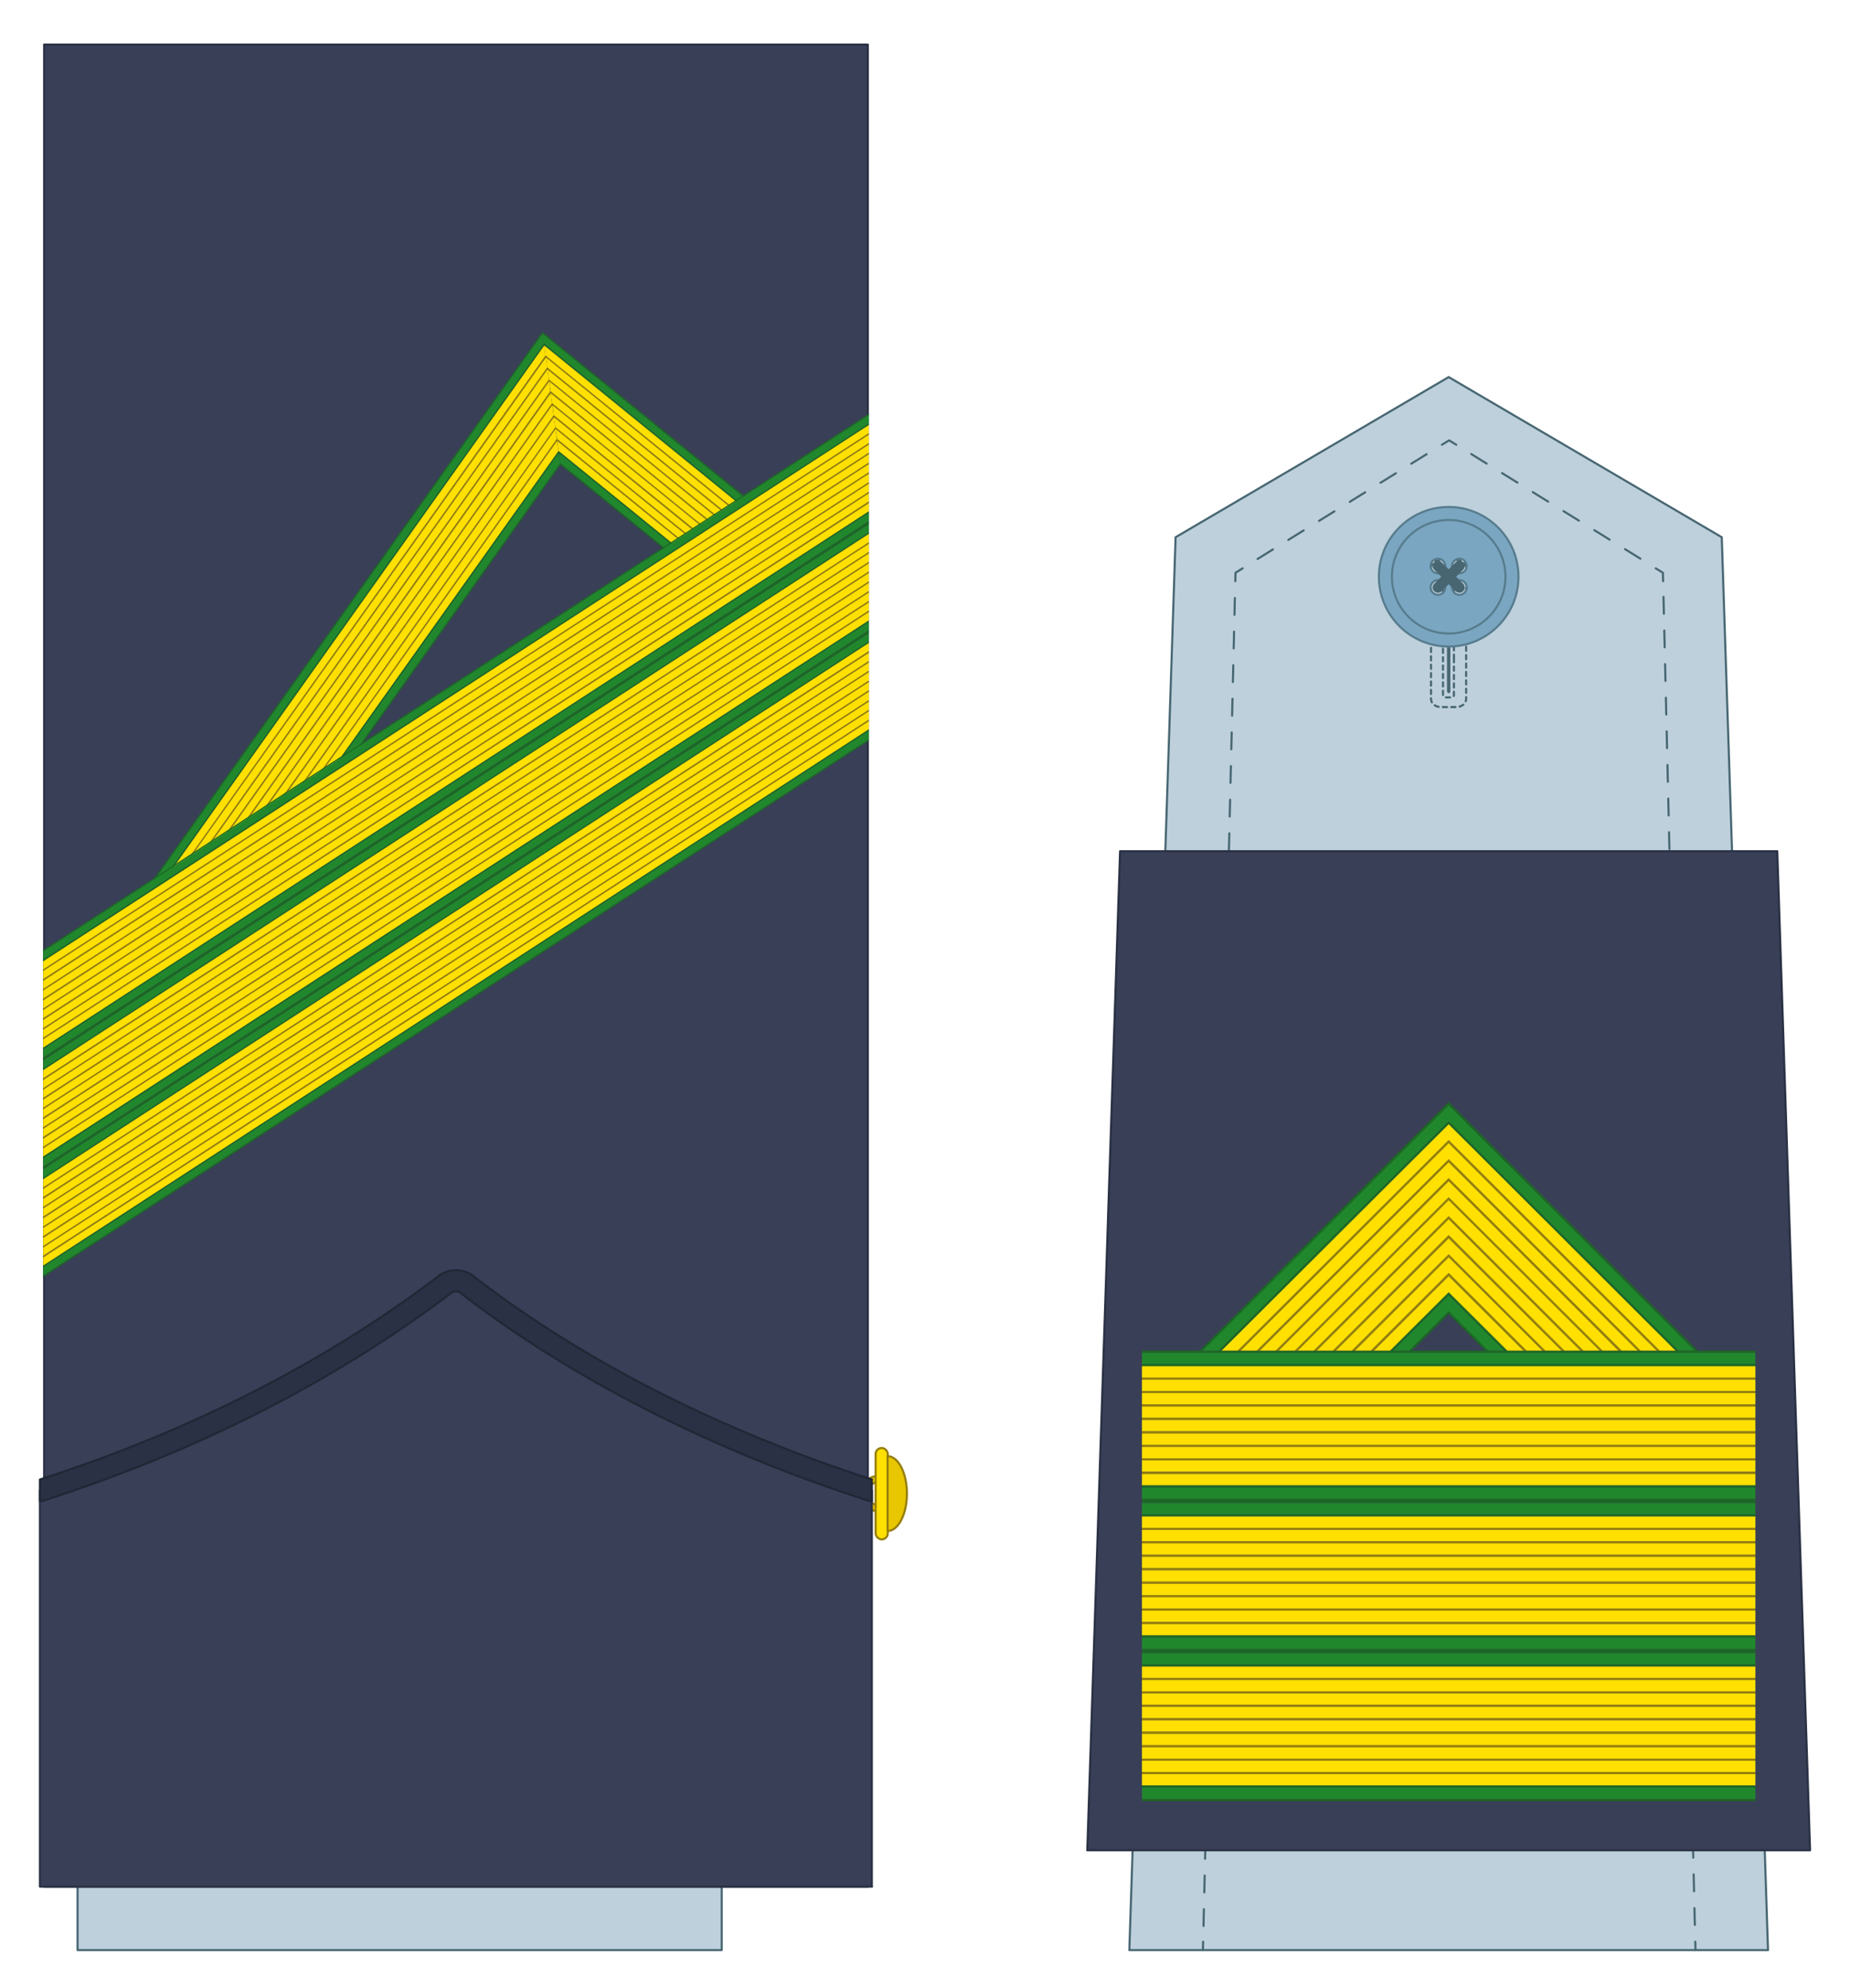 <?xml version="1.0" encoding="UTF-8"?>
<svg id="Capa_1" xmlns="http://www.w3.org/2000/svg" version="1.1" viewBox="0 0 880 945.8">
  <!-- Generator: Adobe Illustrator 29.5.0, SVG Export Plug-In . SVG Version: 2.1.0 Build 137)  -->
  <defs>
    <style>
      .st0, .st1 {
        stroke: #967f0c;
      }

      .st0, .st1, .st2, .st3 {
        stroke-miterlimit: 10;
      }

      .st0, .st4 {
        fill: #ffe000;
      }

      .st5 {
        fill: #967f0c;
      }

      .st1 {
        fill: #e8c600;
      }

      .st6 {
        stroke-width: 5px;
      }

      .st6, .st7, .st8, .st9, .st10, .st11, .st12, .st13 {
        stroke-linecap: round;
        stroke-linejoin: round;
      }

      .st6, .st14, .st9, .st11, .st12, .st13, .st3 {
        fill: none;
      }

      .st6, .st9, .st10, .st11, .st12, .st13 {
        stroke: #476672;
      }

      .st7 {
        fill: #2a3144;
        stroke: #202735;
      }

      .st8 {
        fill: #393f57;
        stroke: #2a3144;
      }

      .st9 {
        stroke-dasharray: 2;
      }

      .st2 {
        fill: #7aa6c1;
      }

      .st2, .st3 {
        stroke: #577c8e;
      }

      .st15 {
        fill: #21872d;
      }

      .st10 {
        fill: #bdd0db;
      }

      .st16 {
        fill: #476672;
      }

      .st17 {
        fill: #1b6823;
      }

      .st11 {
        stroke-dasharray: 8.6 8.6;
      }

      .st12 {
        stroke-dasharray: 8 8;
      }
    </style>
  </defs>
  <g>
    <polygon class="st10" points="689.1 179.4 559.2 255.6 537.2 927.8 841 927.8 819 255.6 689.1 179.4"/>
    <path class="st14" d="M815.3,927.8"/>
    <g>
      <line class="st13" x1="806.5" y1="927.8" x2="806.4" y2="923.8"/>
      <line class="st12" x1="806.2" y1="915.8" x2="791.2" y2="280.5"/>
      <polyline class="st13" points="791.1 276.5 791 272.5 787.6 270.4"/>
      <line class="st11" x1="780.3" y1="265.8" x2="696.4" y2="213.9"/>
      <polyline class="st13" points="692.7 211.6 689.3 209.5 685.9 211.6"/>
      <line class="st11" x1="678.6" y1="216.1" x2="594.7" y2="268.1"/>
      <polyline class="st13" points="591.1 270.4 587.7 272.5 587.6 276.5"/>
      <line class="st12" x1="587.4" y1="284.5" x2="572.4" y2="919.8"/>
      <line class="st13" x1="572.3" y1="923.8" x2="572.2" y2="927.8"/>
    </g>
    <path class="st9" d="M692.7,266.4h-7.3c-2.6,0-4.7,1.7-4.7,3.8v62.4c0,2.1,2.1,3.8,4.7,3.8h7.3c2.6,0,4.7-1.7,4.7-3.8v-62.4c0-2.1-2.1-3.8-4.7-3.8ZM691.6,313.1v17.6c0,.6-.6,1.1-1.4,1.1h-2.4c-.8,0-1.4-.5-1.4-1.1v-58.5c0-.6.6-1.1,1.4-1.1h2.4c.8,0,1.4.5,1.4,1.1v40.9Z"/>
    <path class="st16" d="M689.9,328.8v-48c0-.5-.4-1-.8-1h0c-.5,0-.8.4-.8,1v48c0,.5.4,1,.8,1h0c.5,0,.8-.4.8-1Z"/>
    <g>
      <path class="st2" d="M689.1,241.2c-18.3,0-33.2,14.9-33.2,33.2s14.9,33.2,33.2,33.2,33.2-14.9,33.2-33.2-14.9-33.2-33.2-33.2ZM684,283c-1.9,0-3.5-1.6-3.5-3.5s1.6-3.5,3.5-3.5,3.5,1.6,3.5,3.5-1.6,3.5-3.5,3.5ZM684,272.8c-1.9,0-3.5-1.6-3.5-3.5s1.6-3.5,3.5-3.5,3.5,1.6,3.5,3.5-1.6,3.5-3.5,3.5ZM694.2,283c-1.9,0-3.5-1.6-3.5-3.5s1.6-3.5,3.5-3.5,3.5,1.6,3.5,3.5-1.6,3.5-3.5,3.5ZM694.2,272.8c-1.9,0-3.5-1.6-3.5-3.5s1.6-3.5,3.5-3.5,3.5,1.6,3.5,3.5-1.6,3.5-3.5,3.5Z"/>
      <circle class="st3" cx="689.1" cy="274.4" r="27"/>
    </g>
    <line class="st6" x1="684" y1="269.3" x2="694.2" y2="279.5"/>
    <line class="st6" x1="684" y1="279.5" x2="694.2" y2="269.3"/>
    <polygon class="st8" points="532.8 405 517.2 880.3 861 880.3 845.4 405 532.8 405"/>
  </g>
  <g>
    <g>
      <g>
        <rect class="st17" x="543.2" y="785.5" width="291.8" height="1"/>
        <rect class="st15" x="543.2" y="786.5" width="291.8" height="5.4"/>
      </g>
      <g>
        <rect class="st17" x="543.2" y="791.9" width="291.8" height="1"/>
        <rect class="st4" x="543.2" y="792.9" width="291.8" height="5.4"/>
      </g>
      <g>
        <rect class="st5" x="543.2" y="798.3" width="291.8" height="1"/>
        <rect class="st4" x="543.2" y="799.3" width="291.8" height="5.4"/>
      </g>
      <g>
        <rect class="st5" x="543.2" y="804.7" width="291.8" height="1"/>
        <rect class="st4" x="543.2" y="805.7" width="291.8" height="5.4"/>
      </g>
      <g>
        <rect class="st5" x="543.2" y="811.1" width="291.8" height="1"/>
        <rect class="st4" x="543.2" y="812.1" width="291.8" height="5.4"/>
      </g>
      <g>
        <rect class="st5" x="543.2" y="817.5" width="291.8" height="1"/>
        <rect class="st4" x="543.2" y="818.5" width="291.8" height="5.4"/>
      </g>
      <g>
        <rect class="st5" x="543.2" y="823.9" width="291.8" height="1"/>
        <rect class="st4" x="543.2" y="824.9" width="291.8" height="5.4"/>
      </g>
      <g>
        <rect class="st5" x="543.2" y="830.3" width="291.8" height="1"/>
        <rect class="st4" x="543.2" y="831.3" width="291.8" height="5.4"/>
      </g>
      <g>
        <rect class="st5" x="543.2" y="836.7" width="291.8" height="1"/>
        <rect class="st4" x="543.2" y="837.7" width="291.8" height="5.4"/>
      </g>
      <g>
        <rect class="st5" x="543.2" y="843.1" width="291.8" height="1"/>
        <rect class="st4" x="543.2" y="844.1" width="291.8" height="5.4"/>
      </g>
      <g>
        <rect class="st17" x="543.2" y="855.9" width="291.8" height="1"/>
        <rect class="st17" x="543.2" y="849.5" width="291.8" height="1"/>
        <rect class="st15" x="543.2" y="850.5" width="291.8" height="5.4"/>
      </g>
    </g>
    <g>
      <g>
        <rect class="st17" x="543.2" y="714.1" width="291.8" height="1"/>
        <rect class="st15" x="543.2" y="715.1" width="291.8" height="5.4"/>
      </g>
      <g>
        <rect class="st17" x="543.2" y="720.5" width="291.8" height="1"/>
        <rect class="st4" x="543.2" y="721.5" width="291.8" height="5.4"/>
      </g>
      <g>
        <rect class="st5" x="543.2" y="726.9" width="291.8" height="1"/>
        <rect class="st4" x="543.2" y="727.9" width="291.8" height="5.4"/>
      </g>
      <g>
        <rect class="st5" x="543.2" y="733.3" width="291.8" height="1"/>
        <rect class="st4" x="543.2" y="734.3" width="291.8" height="5.4"/>
      </g>
      <g>
        <rect class="st5" x="543.2" y="739.7" width="291.8" height="1"/>
        <rect class="st4" x="543.2" y="740.7" width="291.8" height="5.4"/>
      </g>
      <g>
        <rect class="st5" x="543.2" y="746.1" width="291.8" height="1"/>
        <rect class="st4" x="543.2" y="747.1" width="291.8" height="5.4"/>
      </g>
      <g>
        <rect class="st5" x="543.2" y="752.5" width="291.8" height="1"/>
        <rect class="st4" x="543.2" y="753.5" width="291.8" height="5.4"/>
      </g>
      <g>
        <rect class="st5" x="543.2" y="758.9" width="291.8" height="1"/>
        <rect class="st4" x="543.2" y="759.9" width="291.8" height="5.4"/>
      </g>
      <g>
        <rect class="st5" x="543.2" y="765.3" width="291.8" height="1"/>
        <rect class="st4" x="543.2" y="766.3" width="291.8" height="5.4"/>
      </g>
      <g>
        <rect class="st5" x="543.2" y="771.7" width="291.8" height="1"/>
        <rect class="st4" x="543.2" y="772.7" width="291.8" height="5.4"/>
      </g>
      <g>
        <rect class="st17" x="543.2" y="784.5" width="291.8" height="1"/>
        <rect class="st17" x="543.2" y="778.1" width="291.8" height="1"/>
        <rect class="st15" x="543.2" y="779.1" width="291.8" height="5.4"/>
      </g>
    </g>
    <g>
      <g>
        <rect class="st17" x="543.2" y="642.6" width="291.8" height="1"/>
        <rect class="st15" x="543.2" y="643.6" width="291.8" height="5.4"/>
      </g>
      <g>
        <rect class="st17" x="543.2" y="649" width="291.8" height="1"/>
        <rect class="st4" x="543.2" y="650" width="291.8" height="5.4"/>
      </g>
      <g>
        <rect class="st5" x="543.2" y="655.4" width="291.8" height="1"/>
        <rect class="st4" x="543.2" y="656.4" width="291.8" height="5.4"/>
      </g>
      <g>
        <rect class="st5" x="543.2" y="661.8" width="291.8" height="1"/>
        <rect class="st4" x="543.2" y="662.8" width="291.8" height="5.4"/>
      </g>
      <g>
        <rect class="st5" x="543.2" y="668.2" width="291.8" height="1"/>
        <rect class="st4" x="543.2" y="669.2" width="291.8" height="5.4"/>
      </g>
      <g>
        <rect class="st5" x="543.2" y="674.6" width="291.8" height="1"/>
        <rect class="st4" x="543.2" y="675.6" width="291.8" height="5.4"/>
      </g>
      <g>
        <rect class="st5" x="543.2" y="681" width="291.8" height="1"/>
        <rect class="st4" x="543.2" y="682" width="291.8" height="5.4"/>
      </g>
      <g>
        <rect class="st5" x="543.2" y="687.4" width="291.8" height="1"/>
        <rect class="st4" x="543.2" y="688.4" width="291.8" height="5.4"/>
      </g>
      <g>
        <rect class="st5" x="543.2" y="693.8" width="291.8" height="1"/>
        <rect class="st4" x="543.2" y="694.8" width="291.8" height="5.4"/>
      </g>
      <g>
        <rect class="st5" x="543.2" y="700.3" width="291.8" height="1"/>
        <rect class="st4" x="543.2" y="701.3" width="291.8" height="5.4"/>
      </g>
      <g>
        <rect class="st17" x="543.2" y="713.1" width="291.8" height="1"/>
        <rect class="st17" x="543.2" y="706.7" width="291.8" height="1"/>
        <rect class="st15" x="543.2" y="707.7" width="291.8" height="5.4"/>
      </g>
    </g>
    <g>
      <polygon class="st5" points="689.1 569.6 615.9 642.6 617.3 642.6 689.1 571 760.9 642.6 762.3 642.6 689.1 569.6"/>
      <polygon class="st4" points="689.1 561.9 608.2 642.6 615.9 642.6 689.1 569.6 762.3 642.6 769.9 642.6 689.1 561.9"/>
      <polygon class="st5" points="689.1 560.5 606.8 642.6 608.2 642.6 689.1 561.9 769.9 642.6 771.4 642.6 689.1 560.5"/>
      <polygon class="st4" points="689.1 552.9 599.2 642.6 606.8 642.6 689.1 560.5 771.4 642.6 779 642.6 689.1 552.9"/>
      <polygon class="st5" points="689.1 551.5 597.8 642.6 599.2 642.6 689.1 552.9 779 642.6 780.4 642.6 689.1 551.5"/>
      <polygon class="st4" points="689.1 543.8 590.1 642.6 597.8 642.6 689.1 551.5 780.4 642.6 788.1 642.6 689.1 543.8"/>
      <polygon class="st5" points="689.1 542.4 588.7 642.6 590.1 642.6 689.1 543.8 788.1 642.6 789.5 642.6 689.1 542.4"/>
      <polygon class="st4" points="689.1 534.8 581 642.6 588.7 642.6 689.1 542.4 789.5 642.6 797.1 642.6 689.1 534.8"/>
      <polygon class="st17" points="689.1 533.4 579.6 642.6 581 642.6 689.1 534.8 797.1 642.6 798.5 642.6 689.1 533.4"/>
      <polygon class="st15" points="689.1 525.8 572 642.6 579.6 642.6 689.1 533.4 798.5 642.6 806.2 642.6 689.1 525.8"/>
      <polygon class="st17" points="689.1 524.3 570.6 642.6 572 642.6 689.1 525.8 806.2 642.6 807.6 642.6 689.1 524.3"/>
      <polygon class="st17" points="689.1 623.8 670.2 642.6 671.6 642.6 689.1 625.2 706.5 642.6 707.9 642.6 689.1 623.8"/>
      <polygon class="st4" points="689.1 598.1 644.5 642.6 652.1 642.6 689.1 605.7 726.1 642.6 733.7 642.6 689.1 598.1"/>
      <polygon class="st5" points="689.1 596.7 643 642.6 644.5 642.6 689.1 598.1 733.7 642.6 735.1 642.6 689.1 596.7"/>
      <polygon class="st4" points="689.1 589.1 635.4 642.6 643 642.6 689.1 596.7 735.1 642.6 742.8 642.6 689.1 589.1"/>
      <polygon class="st5" points="689.1 587.6 634 642.6 635.4 642.6 689.1 589.1 742.8 642.6 744.2 642.6 689.1 587.6"/>
      <polygon class="st4" points="689.1 580 626.3 642.6 634 642.6 689.1 587.6 744.2 642.6 751.8 642.6 689.1 580"/>
      <polygon class="st5" points="689.1 578.6 624.9 642.6 626.3 642.6 689.1 580 751.8 642.6 753.2 642.6 689.1 578.6"/>
      <polygon class="st4" points="689.1 571 617.3 642.6 624.9 642.6 689.1 578.6 753.2 642.6 760.9 642.6 689.1 571"/>
      <polygon class="st15" points="689.1 616.2 662.6 642.6 670.2 642.6 689.1 623.8 707.9 642.6 715.6 642.6 689.1 616.2"/>
      <polygon class="st17" points="689.1 614.8 661.2 642.6 662.6 642.6 689.1 616.2 715.6 642.6 717 642.6 689.1 614.8"/>
      <polygon class="st4" points="689.1 607.1 653.5 642.6 661.2 642.6 689.1 614.8 717 642.6 724.7 642.6 689.1 607.1"/>
      <polygon class="st5" points="689.1 605.7 652.1 642.6 653.5 642.6 689.1 607.1 724.7 642.6 726.1 642.6 689.1 605.7"/>
    </g>
  </g>
  <rect class="st10" x="36.9" y="51.4" width="306.4" height="876.4"/>
  <rect class="st8" x="21" y="21.2" width="391.8" height="876.4"/>
  <path class="st1" d="M417.8,716c-3,0-5.4-2.4-5.4-5.4s2.4-5.4,5.4-5.4v-3c-4.6,0-8.4,3.8-8.4,8.4s3.8,8.4,8.4,8.4v-3Z"/>
  <path class="st8" d="M414.8,897.6H19v-188.4c68.6-20.5,132.7-55,193.6-98.8,2.7-1.4,5.8-1.4,8.5,0,59.1,43.5,123.5,76.6,193.6,98.8v188.4Z"/>
  <rect class="st0" x="416.5" y="688.9" width="5.8" height="43.5" rx="2.9" ry="2.9"/>
  <path class="st1" d="M422.2,728.4c5.1,0,9.2-8,9.2-17.8s-4.1-17.8-9.2-17.8v35.6Z"/>
  <path class="st7" d="M414.8,703.9c-73.2-23.6-139-57.3-190.6-97.5-.2-.2-.5-.4-.8-.5-4.1-2.1-8.9-2.1-13,0-.3.1-.5.3-.8.5-54.3,41.4-118.4,74.2-190.6,97.5v10.3c.5,0,1,0,1.5-.2,73.7-23.7,139.2-57.1,194.7-99.3,1-.4,2.2-.4,3.3,0,52.8,41,120.1,75.3,194.7,99.3.5.2,1,.2,1.5.2v-10.2Z"/>
  <g>
    <g>
      <polygon class="st17" points="354 235.9 354.5 236.3 353.9 236.7 353.4 236.3 258.1 158.8 258 157.9 354 235.9"/>
      <polygon class="st15" points="353.9 236.7 351 238.5 350.5 238.1 258.8 163.5 258.1 158.8 353.4 236.3 353.9 236.7"/>
    </g>
    <g>
      <polygon class="st17" points="350.5 238.1 351 238.5 350.5 238.9 350 238.5 258.9 164.4 258.8 163.5 350.5 238.1"/>
      <polygon class="st4" points="350.5 238.9 347.6 240.8 347.1 240.4 259.5 169.2 258.9 164.4 350 238.5 350.5 238.9"/>
    </g>
    <g>
      <polygon class="st5" points="347.1 240.4 347.6 240.8 347 241.1 346.5 240.7 259.7 170.1 259.5 169.2 347.1 240.4"/>
      <polygon class="st4" points="346.5 240.7 347 241.1 344.1 243 343.6 242.6 260.3 174.9 259.7 170.1 346.5 240.7"/>
    </g>
    <g>
      <polygon class="st5" points="343.6 242.6 344.1 243 343.6 243.4 343.1 243 260.4 175.8 260.3 174.9 343.6 242.6"/>
      <polygon class="st4" points="343.1 243 343.6 243.4 340.7 245.3 340.2 244.9 261.1 180.6 260.4 175.8 343.1 243"/>
    </g>
    <g>
      <polygon class="st5" points="340.2 244.9 340.7 245.3 340.1 245.6 339.6 245.2 261.2 181.4 261.1 180.6 340.2 244.9"/>
      <polygon class="st4" points="339.6 245.2 340.1 245.6 337.2 247.5 336.7 247.1 261.9 186.2 261.2 181.4 339.6 245.2"/>
    </g>
    <g>
      <polygon class="st5" points="336.7 247.1 337.2 247.5 336.7 247.9 336.2 247.5 262 187.1 261.9 186.2 336.7 247.1"/>
      <polygon class="st4" points="336.2 247.5 336.7 247.9 333.8 249.8 333.3 249.4 262.6 191.9 262 187.1 336.2 247.5"/>
    </g>
    <g>
      <polygon class="st5" points="333.3 249.4 333.8 249.8 333.3 250.1 332.8 249.7 262.8 192.8 262.6 191.9 333.3 249.4"/>
      <polygon class="st4" points="332.8 249.7 333.3 250.1 330.3 252 329.9 251.6 263.4 197.6 262.8 192.8 332.8 249.7"/>
    </g>
    <g>
      <polygon class="st5" points="329.9 251.6 330.3 252 329.8 252.4 329.3 252 263.5 198.5 263.4 197.6 329.9 251.6"/>
      <polygon class="st4" points="329.3 252 329.8 252.4 326.9 254.3 326.4 253.8 264.2 203.3 263.5 198.5 329.3 252"/>
    </g>
    <g>
      <polygon class="st5" points="326.4 253.8 326.9 254.3 326.4 254.6 325.9 254.2 264.3 204.1 264.2 203.3 326.4 253.8"/>
      <polygon class="st4" points="325.9 254.2 326.4 254.6 323.5 256.5 323 256.1 265 208.9 264.3 204.1 325.9 254.2"/>
    </g>
    <g>
      <polygon class="st5" points="323 256.1 323.5 256.5 322.9 256.8 322.4 256.4 265.1 209.8 265 208.9 323 256.1"/>
      <polygon class="st4" points="322.4 256.4 322.9 256.8 320 258.7 319.5 258.3 265.7 214.6 265.1 209.8 322.4 256.4"/>
    </g>
    <g>
      <polygon class="st17" points="316.6 261 316 261.3 315.5 260.9 266.6 221.2 266.5 220.3 316.1 260.6 316.6 261"/>
      <polygon class="st17" points="319.5 258.3 320 258.7 319.5 259.1 319 258.7 265.9 215.5 265.7 214.6 319.5 258.3"/>
      <polygon class="st15" points="319.5 259.1 316.6 261 316.1 260.6 266.5 220.3 265.9 215.5 319 258.7 319.5 259.1"/>
    </g>
  </g>
  <g>
    <g>
      <polygon class="st17" points="258.1 158.8 73.6 418.5 72.6 419.9 71.2 420.8 72.2 419.4 258 157.9 258.1 158.8"/>
      <polygon class="st15" points="258.8 163.5 81.1 413.6 80.2 415 72.6 419.9 73.6 418.5 258.1 158.8 258.8 163.5"/>
    </g>
    <g>
      <polygon class="st17" points="258.9 164.4 82.5 412.7 81.5 414.1 80.2 415 81.1 413.6 258.8 163.5 258.9 164.4"/>
      <polygon class="st4" points="259.5 169.2 90.1 407.8 89.1 409.1 81.5 414.1 82.5 412.7 258.9 164.4 259.5 169.2"/>
    </g>
    <g>
      <polygon class="st5" points="259.7 170.1 91.4 406.9 90.5 408.2 89.1 409.1 90.1 407.8 259.5 169.2 259.7 170.1"/>
      <polygon class="st4" points="260.3 174.9 99 402 98 403.3 90.5 408.2 91.4 406.9 259.7 170.1 260.3 174.9"/>
    </g>
    <g>
      <polygon class="st5" points="260.4 175.8 100.4 401.1 99.4 402.4 98 403.3 99 402 260.3 174.9 260.4 175.8"/>
      <polygon class="st4" points="261.1 180.6 107.9 396.1 107 397.5 99.4 402.4 100.4 401.1 260.4 175.8 261.1 180.6"/>
    </g>
    <g>
      <polygon class="st5" points="261.2 181.5 109.3 395.2 108.4 396.6 107 397.5 107.9 396.1 261.1 180.6 261.2 181.5"/>
      <polygon class="st4" points="261.8 186.2 116.9 390.3 115.9 391.7 108.4 396.6 109.3 395.2 261.2 181.5 261.8 186.2"/>
    </g>
    <g>
      <polygon class="st5" points="262 187.1 118.3 389.4 117.3 390.8 115.9 391.7 116.9 390.3 261.8 186.2 262 187.1"/>
      <polygon class="st4" points="262.6 191.9 125.8 384.5 124.8 385.9 117.3 390.8 118.3 389.4 262 187.1 262.6 191.9"/>
    </g>
    <g>
      <polygon class="st5" points="262.7 192.8 127.2 383.6 126.2 385 124.8 385.9 125.8 384.5 262.6 191.9 262.7 192.8"/>
      <polygon class="st4" points="263.4 197.6 134.7 378.7 133.8 380 126.2 385 127.2 383.6 262.7 192.8 263.4 197.6"/>
    </g>
    <g>
      <polygon class="st5" points="263.5 198.5 136.1 377.8 135.2 379.1 133.8 380 134.7 378.7 263.4 197.6 263.5 198.5"/>
      <polygon class="st4" points="264.2 203.3 143.7 372.9 142.7 374.2 135.2 379.1 136.1 377.8 263.5 198.5 264.2 203.3"/>
    </g>
    <g>
      <polygon class="st5" points="264.3 204.1 145.1 372 144.1 373.3 142.7 374.2 143.7 372.9 264.2 203.3 264.3 204.1"/>
      <polygon class="st4" points="264.9 208.9 152.6 367.1 151.6 368.4 144.1 373.3 145.1 372 264.3 204.1 264.9 208.9"/>
    </g>
    <g>
      <polygon class="st5" points="265 209.8 154 366.1 153 367.5 151.6 368.4 152.6 367.1 264.9 208.9 265 209.8"/>
      <polygon class="st4" points="265.7 214.6 161.5 361.2 160.6 362.6 153 367.5 154 366.1 265 209.8 265.7 214.6"/>
    </g>
    <g>
      <polygon class="st17" points="266.6 221.2 171.9 354.5 170.9 355.9 169.5 356.8 170.5 355.4 266.5 220.3 266.6 221.2"/>
      <polygon class="st17" points="265.8 215.5 162.9 360.3 162 361.7 160.6 362.6 161.5 361.2 265.7 214.6 265.8 215.5"/>
      <polygon class="st15" points="266.5 220.3 170.5 355.4 169.5 356.8 162 361.7 162.9 360.3 265.8 215.5 266.5 220.3"/>
    </g>
  </g>
  <g>
    <g>
      <g>
        <polygon class="st17" points="413.3 301.3 20.5 556.4 20.5 555.7 413.3 300.5 413.3 301.3"/>
        <polygon class="st15" points="413.3 305.2 20.5 560.4 20.5 556.4 413.3 301.3 413.3 305.2"/>
      </g>
      <g>
        <polygon class="st17" points="413.3 305.9 20.5 561.1 20.5 560.4 413.3 305.2 413.3 305.9"/>
        <polygon class="st4" points="413.3 309.8 20.5 565 20.5 561.1 413.3 305.9 413.3 309.8"/>
      </g>
      <g>
        <polygon class="st5" points="413.3 310.6 20.5 565.7 20.5 565 413.3 309.8 413.3 310.6"/>
        <polygon class="st4" points="413.3 314.5 20.5 569.6 20.5 565.7 413.3 310.6 413.3 314.5"/>
      </g>
      <g>
        <polygon class="st5" points="413.3 315.2 20.5 570.4 20.5 569.6 413.3 314.5 413.3 315.2"/>
        <polygon class="st4" points="413.3 319.1 20.5 574.3 20.5 570.4 413.3 315.2 413.3 319.1"/>
      </g>
      <g>
        <polygon class="st5" points="413.3 319.8 20.5 575 20.5 574.3 413.3 319.1 413.3 319.8"/>
        <polygon class="st4" points="413.3 323.8 20.5 578.9 20.5 575 413.3 319.8 413.3 323.8"/>
      </g>
      <g>
        <polygon class="st5" points="413.3 324.5 20.5 579.7 20.5 578.9 413.3 323.8 413.3 324.5"/>
        <polygon class="st4" points="413.3 328.4 20.5 583.6 20.5 579.7 413.3 324.5 413.3 328.4"/>
      </g>
      <g>
        <polygon class="st5" points="413.3 329.1 20.5 584.3 20.5 583.6 413.3 328.4 413.3 329.1"/>
        <polygon class="st4" points="413.3 333.1 20.5 588.2 20.5 584.3 413.3 329.1 413.3 333.1"/>
      </g>
      <g>
        <polygon class="st5" points="413.3 333.8 20.5 589 20.5 588.2 413.3 333.1 413.3 333.8"/>
        <polygon class="st4" points="413.3 337.7 20.5 592.9 20.5 589 413.3 333.8 413.3 337.7"/>
      </g>
      <g>
        <polygon class="st5" points="413.3 338.4 20.5 593.6 20.5 592.9 413.3 337.7 413.3 338.4"/>
        <polygon class="st4" points="413.3 342.4 20.5 597.5 20.5 593.6 413.3 338.4 413.3 342.4"/>
      </g>
      <g>
        <polygon class="st5" points="413.3 343.1 20.5 598.3 20.5 597.5 413.3 342.4 413.3 343.1"/>
        <polygon class="st4" points="413.3 347 20.5 602.2 20.5 598.3 413.3 343.1 413.3 347"/>
      </g>
      <g>
        <polygon class="st17" points="413.3 352.4 20.5 607.6 20.5 606.8 413.3 351.7 413.3 352.4"/>
        <polygon class="st17" points="413.3 347.7 20.5 602.9 20.5 602.2 413.3 347 413.3 347.7"/>
        <polygon class="st15" points="413.3 351.7 20.5 606.8 20.5 602.9 413.3 347.7 413.3 351.7"/>
      </g>
    </g>
    <g>
      <g>
        <polygon class="st17" points="413.3 249.4 20.5 504.6 20.5 503.8 413.3 248.7 413.3 249.4"/>
        <polygon class="st15" points="413.3 253.3 20.5 508.5 20.5 504.6 413.3 249.4 413.3 253.3"/>
      </g>
      <g>
        <polygon class="st17" points="413.3 254 20.5 509.2 20.5 508.5 413.3 253.3 413.3 254"/>
        <polygon class="st4" points="413.3 258 20.5 513.1 20.5 509.2 413.3 254 413.3 258"/>
      </g>
      <g>
        <polygon class="st5" points="413.3 258.7 20.5 513.9 20.5 513.1 413.3 258 413.3 258.7"/>
        <polygon class="st4" points="413.3 262.6 20.5 517.8 20.5 513.9 413.3 258.7 413.3 262.6"/>
      </g>
      <g>
        <polygon class="st5" points="413.3 263.3 20.5 518.5 20.5 517.8 413.3 262.6 413.3 263.3"/>
        <polygon class="st4" points="413.3 267.3 20.5 522.4 20.5 518.5 413.3 263.3 413.3 267.3"/>
      </g>
      <g>
        <polygon class="st5" points="413.3 268 20.5 523.2 20.5 522.4 413.3 267.3 413.3 268"/>
        <polygon class="st4" points="413.3 271.9 20.5 527.1 20.5 523.2 413.3 268 413.3 271.9"/>
      </g>
      <g>
        <polygon class="st5" points="413.3 272.6 20.5 527.8 20.5 527.1 413.3 271.9 413.3 272.6"/>
        <polygon class="st4" points="413.3 276.6 20.5 531.7 20.5 527.8 413.3 272.6 413.3 276.6"/>
      </g>
      <g>
        <polygon class="st5" points="413.3 277.3 20.5 532.5 20.5 531.7 413.3 276.6 413.3 277.3"/>
        <polygon class="st4" points="413.3 281.2 20.5 536.4 20.5 532.5 413.3 277.3 413.3 281.2"/>
      </g>
      <g>
        <polygon class="st5" points="413.3 281.9 20.5 537.1 20.5 536.4 413.3 281.2 413.3 281.9"/>
        <polygon class="st4" points="413.3 285.9 20.5 541 20.5 537.1 413.3 281.9 413.3 285.9"/>
      </g>
      <g>
        <polygon class="st5" points="413.3 286.6 20.5 541.8 20.5 541 413.3 285.9 413.3 286.6"/>
        <polygon class="st4" points="413.3 290.5 20.5 545.7 20.5 541.8 413.3 286.6 413.3 290.5"/>
      </g>
      <g>
        <polygon class="st5" points="413.3 291.2 20.5 546.4 20.5 545.7 413.3 290.5 413.3 291.2"/>
        <polygon class="st4" points="413.3 295.2 20.5 550.3 20.5 546.4 413.3 291.2 413.3 295.2"/>
      </g>
      <g>
        <polygon class="st17" points="413.3 300.5 20.5 555.7 20.5 555 413.3 299.8 413.3 300.5"/>
        <polygon class="st17" points="413.3 295.9 20.5 551.1 20.5 550.3 413.3 295.2 413.3 295.9"/>
        <polygon class="st15" points="413.3 299.8 20.5 555 20.5 551.1 413.3 295.9 413.3 299.8"/>
      </g>
    </g>
    <g>
      <g>
        <polygon class="st17" points="413.3 197.5 20.5 452.7 20.5 452 413.3 196.8 413.3 197.5"/>
        <polygon class="st15" points="413.3 201.5 20.5 456.6 20.5 452.7 413.3 197.5 413.3 201.5"/>
      </g>
      <g>
        <polygon class="st17" points="413.3 202.2 20.5 457.4 20.5 456.6 413.3 201.5 413.3 202.2"/>
        <polygon class="st4" points="413.3 206.1 20.5 461.3 20.5 457.4 413.3 202.2 413.3 206.1"/>
      </g>
      <g>
        <polygon class="st5" points="413.3 206.8 20.5 462 20.5 461.3 413.3 206.1 413.3 206.8"/>
        <polygon class="st4" points="413.3 210.8 20.5 465.9 20.5 462 413.3 206.8 413.3 210.8"/>
      </g>
      <g>
        <polygon class="st5" points="413.3 211.5 20.5 466.7 20.5 465.9 413.3 210.8 413.3 211.5"/>
        <polygon class="st4" points="413.3 215.4 20.5 470.6 20.5 466.7 413.3 211.5 413.3 215.4"/>
      </g>
      <g>
        <polygon class="st5" points="413.3 216.1 20.5 471.3 20.5 470.6 413.3 215.4 413.3 216.1"/>
        <polygon class="st4" points="413.3 220.1 20.5 475.2 20.5 471.3 413.3 216.1 413.3 220.1"/>
      </g>
      <g>
        <polygon class="st5" points="413.3 220.8 20.5 476 20.5 475.2 413.3 220.1 413.3 220.8"/>
        <polygon class="st4" points="413.3 224.7 20.5 479.9 20.5 476 413.3 220.8 413.3 224.7"/>
      </g>
      <g>
        <polygon class="st5" points="413.3 225.4 20.5 480.6 20.5 479.9 413.3 224.7 413.3 225.4"/>
        <polygon class="st4" points="413.3 229.4 20.5 484.5 20.5 480.6 413.3 225.4 413.3 229.4"/>
      </g>
      <g>
        <polygon class="st5" points="413.3 230.1 20.5 485.3 20.5 484.5 413.3 229.4 413.3 230.1"/>
        <polygon class="st4" points="413.3 234 20.5 489.2 20.5 485.3 413.3 230.1 413.3 234"/>
      </g>
      <g>
        <polygon class="st5" points="413.3 234.7 20.5 489.9 20.5 489.2 413.3 234 413.3 234.7"/>
        <polygon class="st4" points="413.3 238.6 20.5 493.8 20.5 489.9 413.3 234.7 413.3 238.6"/>
      </g>
      <g>
        <polygon class="st5" points="413.3 239.4 20.5 494.5 20.5 493.8 413.3 238.6 413.3 239.4"/>
        <polygon class="st4" points="413.3 243.3 20.5 498.5 20.5 494.5 413.3 239.4 413.3 243.3"/>
      </g>
      <g>
        <polygon class="st17" points="413.3 248.7 20.5 503.8 20.5 503.1 413.3 247.9 413.3 248.7"/>
        <polygon class="st17" points="413.3 244 20.5 499.2 20.5 498.5 413.3 243.3 413.3 244"/>
        <polygon class="st15" points="413.3 247.9 20.5 503.1 20.5 499.2 413.3 244 413.3 247.9"/>
      </g>
    </g>
  </g>
</svg>